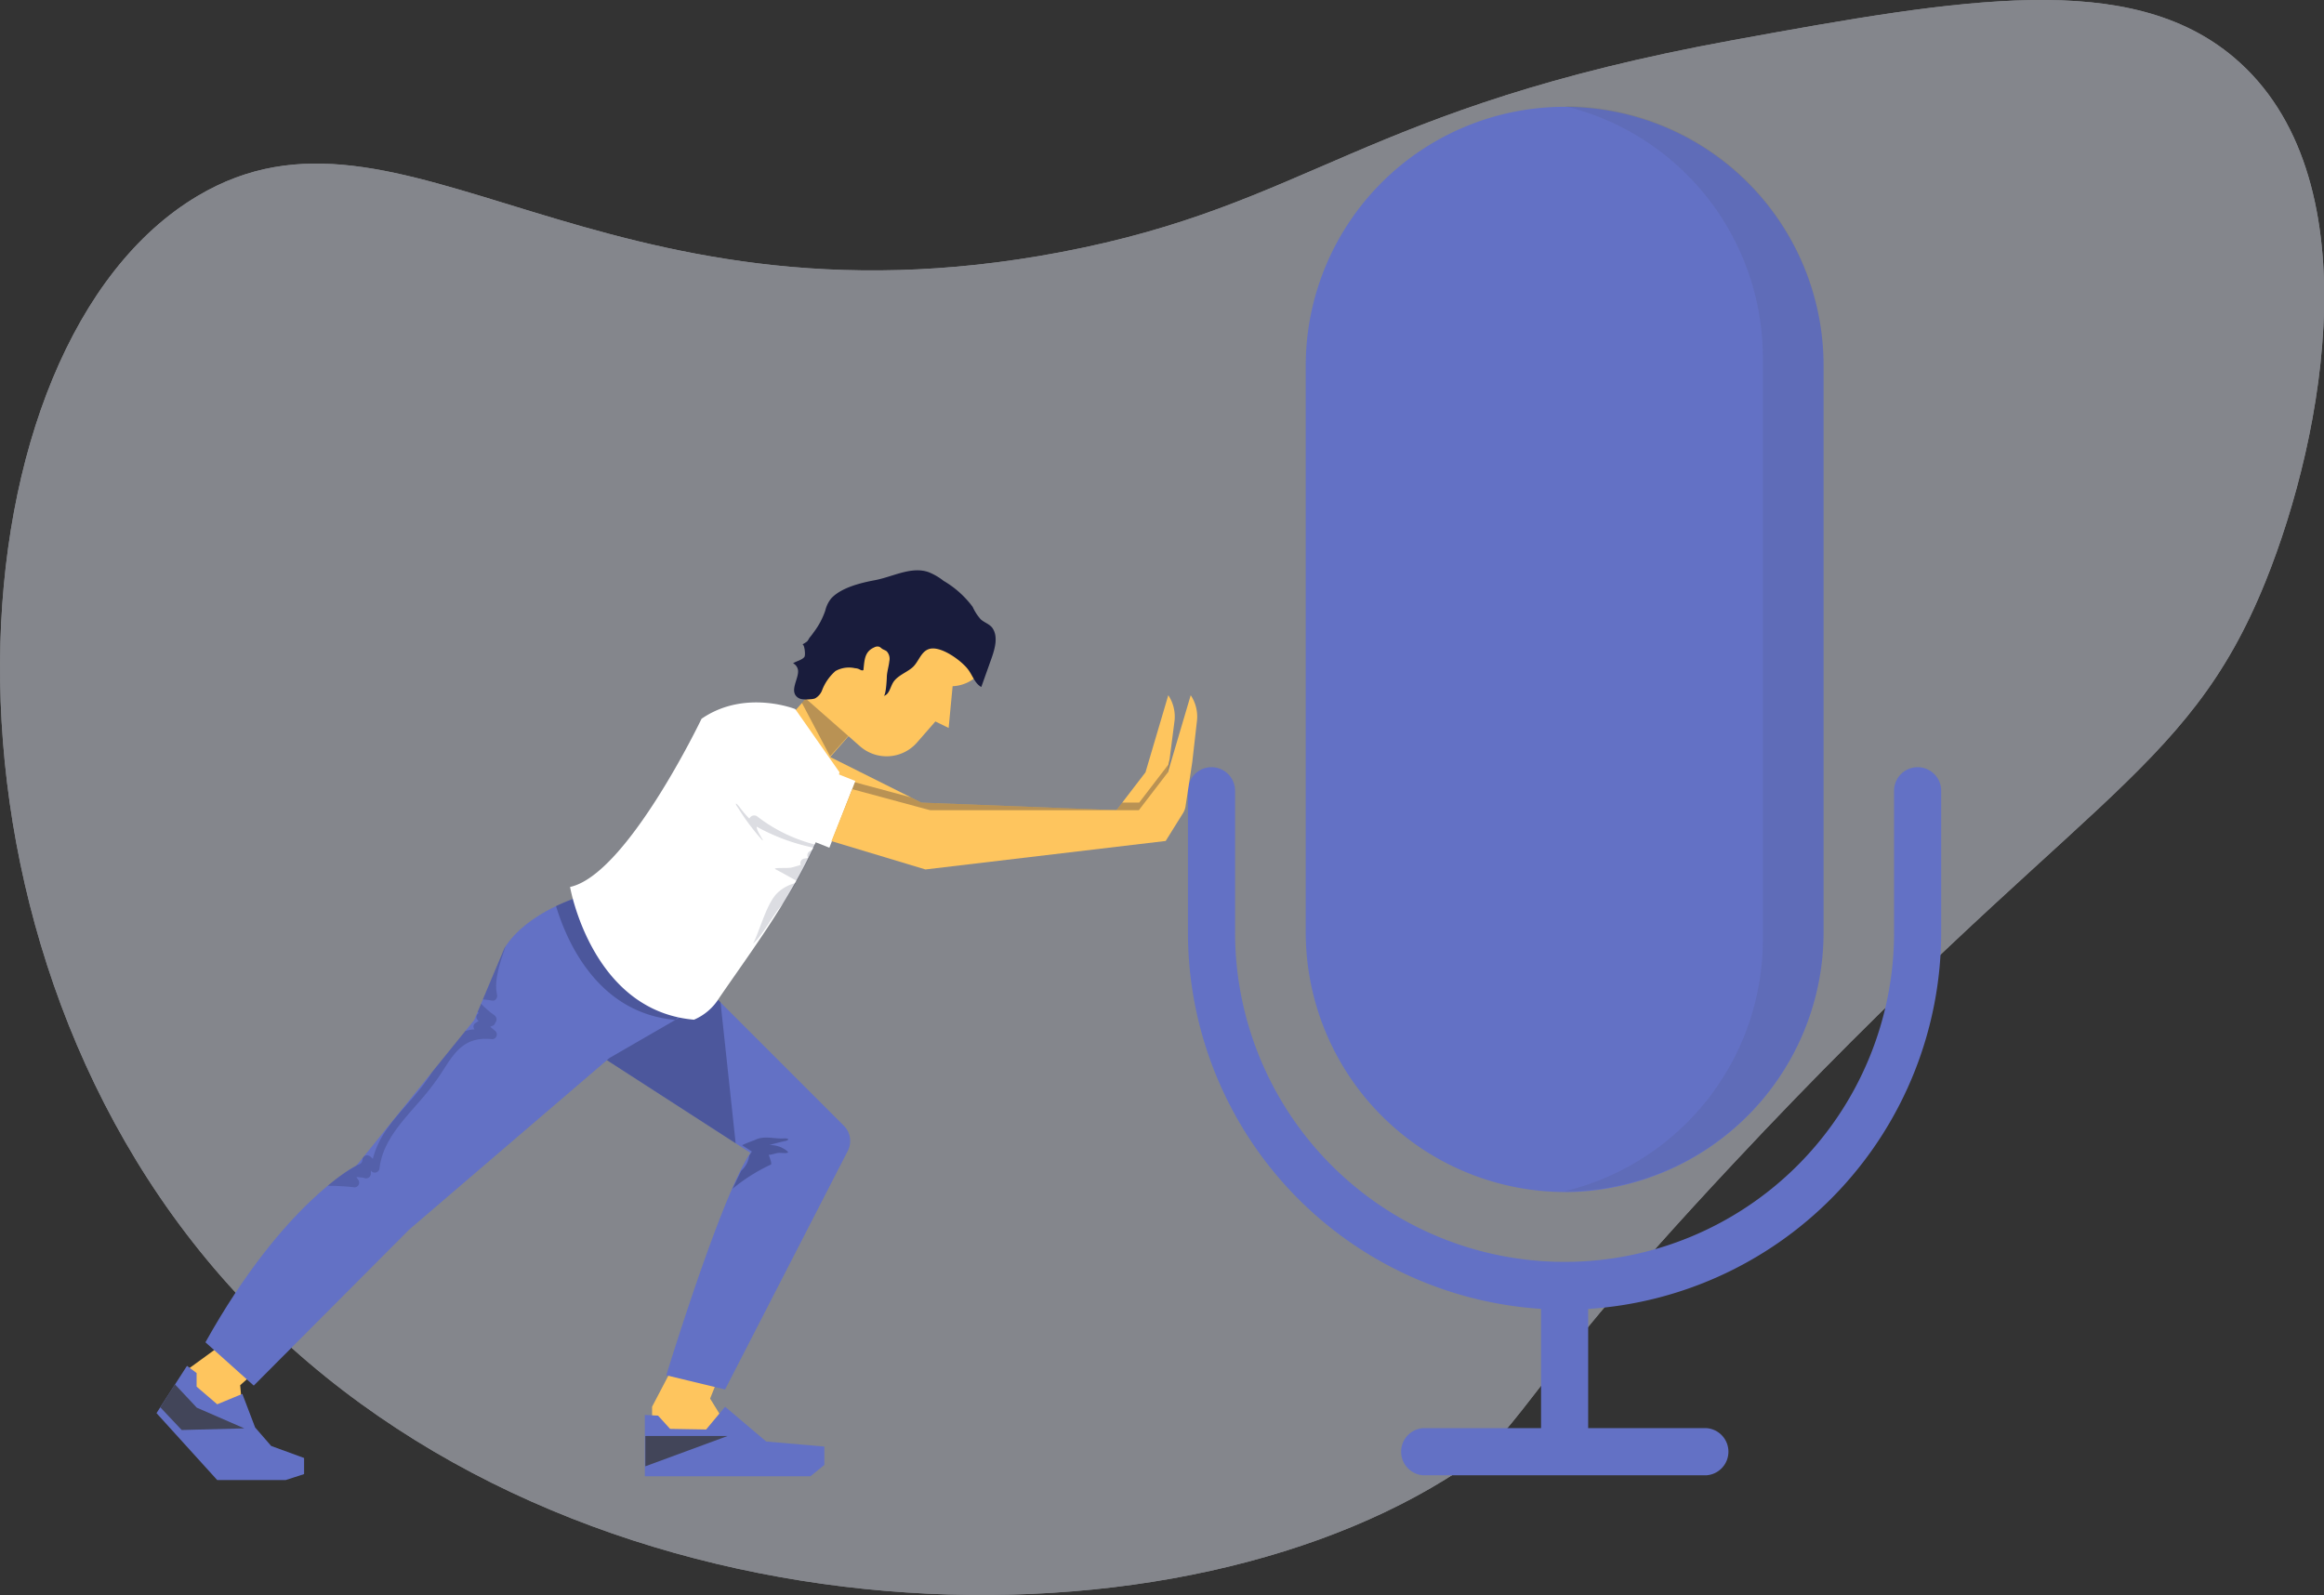 <svg xmlns="http://www.w3.org/2000/svg" viewBox="0 0 268.33 184.19"><rect x="0" y="0" width="268.33" height="184.19" fill="#333333" stroke="none"/><defs><style>.a{opacity:0.47;}.b{fill:#e0e4f0;}.c{fill:#6371c5;}.d{fill:#fec55e;}.e,.h,.i{fill:#191c3c;}.e{opacity:0.3;}.f{fill:#fff;}.g{fill:#424559;}.i{opacity:0.15;}.j{opacity:0.2;}.k{fill:#414042;opacity:0.1;}</style></defs><title>Asset 6</title><g class="a"><path class="b" d="M26.42,148.4c-37-41.16-32.22-108.71-3.64-125.75,23.61-14.08,46.08,16.66,99.74,6.46,28.75-5.47,34.54-16.62,77.54-24.47,26.77-4.89,45.89-8.13,57.88,2,16,13.54,10.52,43.46,3.64,60.5-9.18,22.74-21.89,24.94-61.52,67.29-27.34,29.21-23.25,30.26-33.13,36.37C131.77,192.56,63.46,189.6,26.42,148.4Z"/><path class="b" d="M26.42,148.4c-37-41.16-32.22-108.71-3.64-125.75,23.61-14.08,46.08,16.66,99.74,6.46,28.75-5.47,34.54-16.62,77.54-24.47,26.77-4.89,45.89-8.13,57.88,2,16,13.54,10.52,43.46,3.64,60.5-9.18,22.74-21.89,24.94-61.52,67.29-27.34,29.21-23.25,30.26-33.13,36.37C131.77,192.56,63.46,189.6,26.42,148.4Z"/></g><path class="c" d="M183.37,151.14v13.77H197a2.73,2.73,0,0,1,0,5.45H164.34a2.73,2.73,0,0,1,0-5.45h13.59V151.14a43.58,43.58,0,0,1-40.77-43.48V91.31a2.72,2.72,0,1,1,5.44,0v16.36a38,38,0,1,0,76.09,0V91.31a2.72,2.72,0,1,1,5.44,0v16.36a43.58,43.58,0,0,1-40.77,43.48Zm-2.72-13.49a30,30,0,0,1-29.89-30V42.23a29.89,29.89,0,1,1,59.79,0v65.43a30,30,0,0,1-29.89,30Z"/><rect class="d" x="91.74" y="77.97" width="6.57" height="10.8" transform="translate(111.37 208.73) rotate(-138.69)"/><polygon class="e" points="92.59 81.17 95.84 87.33 101.06 81.48 96.12 77.15 92.59 81.17"/><path class="d" d="M93,80.64l6.29,5.53a4.66,4.66,0,0,0,6.58-.42h0L108,83.31l1.53.75.46-4.82h0a4.44,4.44,0,0,0,3.73-2.36l-1.12-1.29-5.1-4.48a4.6,4.6,0,0,0-6.5.42Z"/><polygon class="d" points="83.5 157.72 81.99 161.5 84.65 165.82 75.29 165.82 75.29 162.44 78.08 157.12 83.5 157.72"/><polygon class="d" points="30.52 157.46 27.73 159.96 28.16 164.61 20.45 160.79 21.83 158.01 26.3 154.76 30.52 157.46"/><path class="c" d="M80.44,113l17,17a2.49,2.49,0,0,1,.45,2.89L83.72,160.45l-6.79-1.64s6.28-20.58,9.71-25.69l-20.8-13.43Z"/><polygon class="e" points="80.44 112.97 83.19 115.72 84.94 132.02 65.84 119.69 80.44 112.97"/><path class="c" d="M67.15,103.47s-6.28,1.77-8.9,6l-3.5,8.32L41.18,134.56S32.77,138.78,23.72,155l5.58,5L47.23,142l23.14-19.83,9.34-5.4Z"/><path class="d" d="M94.12,86.55l12.26,6.13,22.52.88,3.36-4.38,2.63-8.9h0a4.45,4.45,0,0,1,.73,2.89L135,88l-.85,5.55L132,97.13l-26.68,1.8L93.42,94.54Z"/><path class="e" d="M79.42,116.47c-.88.76-1.37,1.23-1.44,1.3l0,0C69,117,65.42,108.67,64.2,104.63a20.84,20.84,0,0,1,3-1.16Z"/><path class="f" d="M91.82,81.88S86,79.55,81,83c0,0-8.61,18-15.18,19.42,0,0,2.48,14.31,14.31,15.33a6.34,6.34,0,0,0,2.92-2.53C88.2,107.71,94.4,99.75,96.83,89.6l.1-.42Z"/><polygon class="c" points="75.98 163.47 77.37 165 81.53 165.07 83.72 162.44 88.47 166.46 95.18 167.04 95.18 169.16 93.58 170.47 74.45 170.47 74.45 163.39 75.98 163.47"/><polygon class="c" points="27.98 160.96 29.46 164.84 31.31 166.97 35.11 168.36 35.11 170.22 32.98 170.91 25.08 170.91 18.07 163.18 21.59 157.72 22.7 158.55 22.7 160.12 25.08 162.16 27.98 160.96"/><polygon class="e" points="105.29 98.92 96.3 95.61 98.4 90.25 105.16 92.07 106.39 92.68 128.9 93.56 129.57 92.68 131.53 92.68 134.89 88.3 135.07 87.58 135.03 88.01 134.19 93.56 132.35 96.52 120.99 97.87 105.29 98.92"/><path class="f" d="M85.67,93.89l10.09,4,3-7.71-10.09-4a4.14,4.14,0,0,0-5.37,2.34h0A4.14,4.14,0,0,0,85.67,93.89Z"/><path class="d" d="M98.4,91.13l9,2.43h24.09l3.36-4.38,2.63-8.9h0a4.45,4.45,0,0,1,.73,2.89L137.66,88l-.78,5.13a2.05,2.05,0,0,1-.29.77l-2,3.21-27.74,3.29L96,97.13Z"/><polygon class="g" points="74.51 169.32 84.01 165.82 84.01 165.82 74.51 165.82 74.51 169.32"/><polygon class="g" points="18.51 162.51 20.98 165.13 28.21 164.94 28.21 164.94 22.72 162.55 20.19 159.85 18.51 162.51"/><path class="h" d="M93.46,73.65a6.86,6.86,0,0,0,.47-.61,8.87,8.87,0,0,0,1.36-2.54A3.47,3.47,0,0,1,96,69.07c1.17-1.23,3.4-1.77,5-2.07,2.09-.39,4.21-1.64,6.22-.93a6.9,6.9,0,0,1,1.72,1,11.25,11.25,0,0,1,3.36,3,5.72,5.72,0,0,0,.93,1.44c.42.39,1,.53,1.35,1,.69,1,.3,2.38-.11,3.54l-1.17,3.28c-.75-.41-1-1.33-1.51-2-.72-1-3.24-2.88-4.59-2.36-.85.32-1.12,1.37-1.74,2s-1.83,1-2.34,1.84c-.34.56-.45,1.4-1.09,1.55.26-.06.35-1.83.36-2.08,0-.66.22-1.25.29-1.91a1.28,1.28,0,0,0-.3-1.16c-.17-.14-.4-.19-.57-.32a1.64,1.64,0,0,0-.27-.2.76.76,0,0,0-.61.07c-1.13.5-1.11,1.48-1.24,2.62-.17.1-.37-.05-.55-.13a1.35,1.35,0,0,0-.43-.09,3.17,3.17,0,0,0-2.25.33,5.63,5.63,0,0,0-1.52,2.16,1.81,1.81,0,0,1-.84,1,1.75,1.75,0,0,1-.5.09,4.1,4.1,0,0,1-1,0,1.19,1.19,0,0,1-.47-.18c-1.08-.76.18-2.25,0-3.23a1.07,1.07,0,0,0-.56-.74c.36-.24,1.06-.38,1.31-.74.15-.21,0-1.58-.27-1.42a3.46,3.46,0,0,0,.59-.37A2.63,2.63,0,0,0,93.46,73.65Z"/><path class="i" d="M89.76,103.11c-1.26,1.23-2,4.27-2.81,5.86,1.16-1,2.26-3.33,3.49-4.65.51-.77,1-1.56,1.46-2.36A4.69,4.69,0,0,0,89.76,103.11Z"/><path class="i" d="M89.56,100.39c.31.15,1.82,1,2.46,1.34q1-1.78,1.87-3.64c-.2.1-.44.22-.49.27a.54.54,0,0,0-.09.71l-.45.07a.54.54,0,0,0-.41.73c-.37.12-.74.23-1.12.32S89.07,100.15,89.56,100.39Z"/><path class="i" d="M86.52,94.53a12,12,0,0,1-1.1-1.29c-.47-.63-.65-.56-.18.08A25.59,25.59,0,0,0,88,97c.37.31-.66-1-.63-1.54A22.91,22.91,0,0,0,94,97.9l.16-.36a18.19,18.19,0,0,1-6.75-3.28A.61.61,0,0,0,86.52,94.53Z"/><g class="j"><path class="h" d="M56.83,120a.55.55,0,0,0,.38-.93c-.29-.24-.46-.39-.61-.5l.34-.15a.43.43,0,0,0,.23-.31.58.58,0,0,0-.08-.87,10.12,10.12,0,0,1-1.54-1.33l-.39.92.11.16a.51.51,0,0,0,0,.89l-.33.23a.49.49,0,0,0-.16.75,4.9,4.9,0,0,0-1.06.2l-3.84,4.75c-2.25,3.68-5.79,5.91-6.83,10l-.28-.25a.55.55,0,0,0-.93.38c0,.35-.27.53-.63.59l-.07.08a20.14,20.14,0,0,0-3.3,2.32,25.41,25.41,0,0,1,3.09.18.55.55,0,0,0,.47-.82l-.26-.38L42,136a.55.55,0,0,0,.82-.47l0-.36,0,0a.55.55,0,0,0,1-.27c.47-4,4.11-6.72,6.29-9.79C52,122.7,52.82,119.54,56.83,120Z"/><path class="h" d="M58.25,109.47l-2.5,5.94c.3,0,.74.09,1.12.14s.59-.38.52-.69c-.38-1.69.36-3.73,1-5.64Z"/></g><path class="e" d="M88.77,133.35c.44,0,.82-.23,1.26-.22s1.23.1.86-.21a3.1,3.1,0,0,0-2.07-.69c.59-.17,1.18-.33,1.79-.46s.48-.35-.13-.31c-1,.07-2.3-.37-3.34.19-.49.18-1,.37-1.46.59l0,0,1.13.73-.3.47a2.87,2.87,0,0,1-.93,1.75q-.46.95-1,2.08A20.94,20.94,0,0,1,89,134.48C89.17,134.38,88.82,133.59,88.77,133.35Z"/><path class="k" d="M180.65,12.25v0a29.9,29.9,0,0,1,22.89,29.06v67.19a29.9,29.9,0,0,1-22.89,29.06v0a29.89,29.89,0,0,0,29.89-29.89V42.14A29.89,29.89,0,0,0,180.65,12.25Z"/></svg>